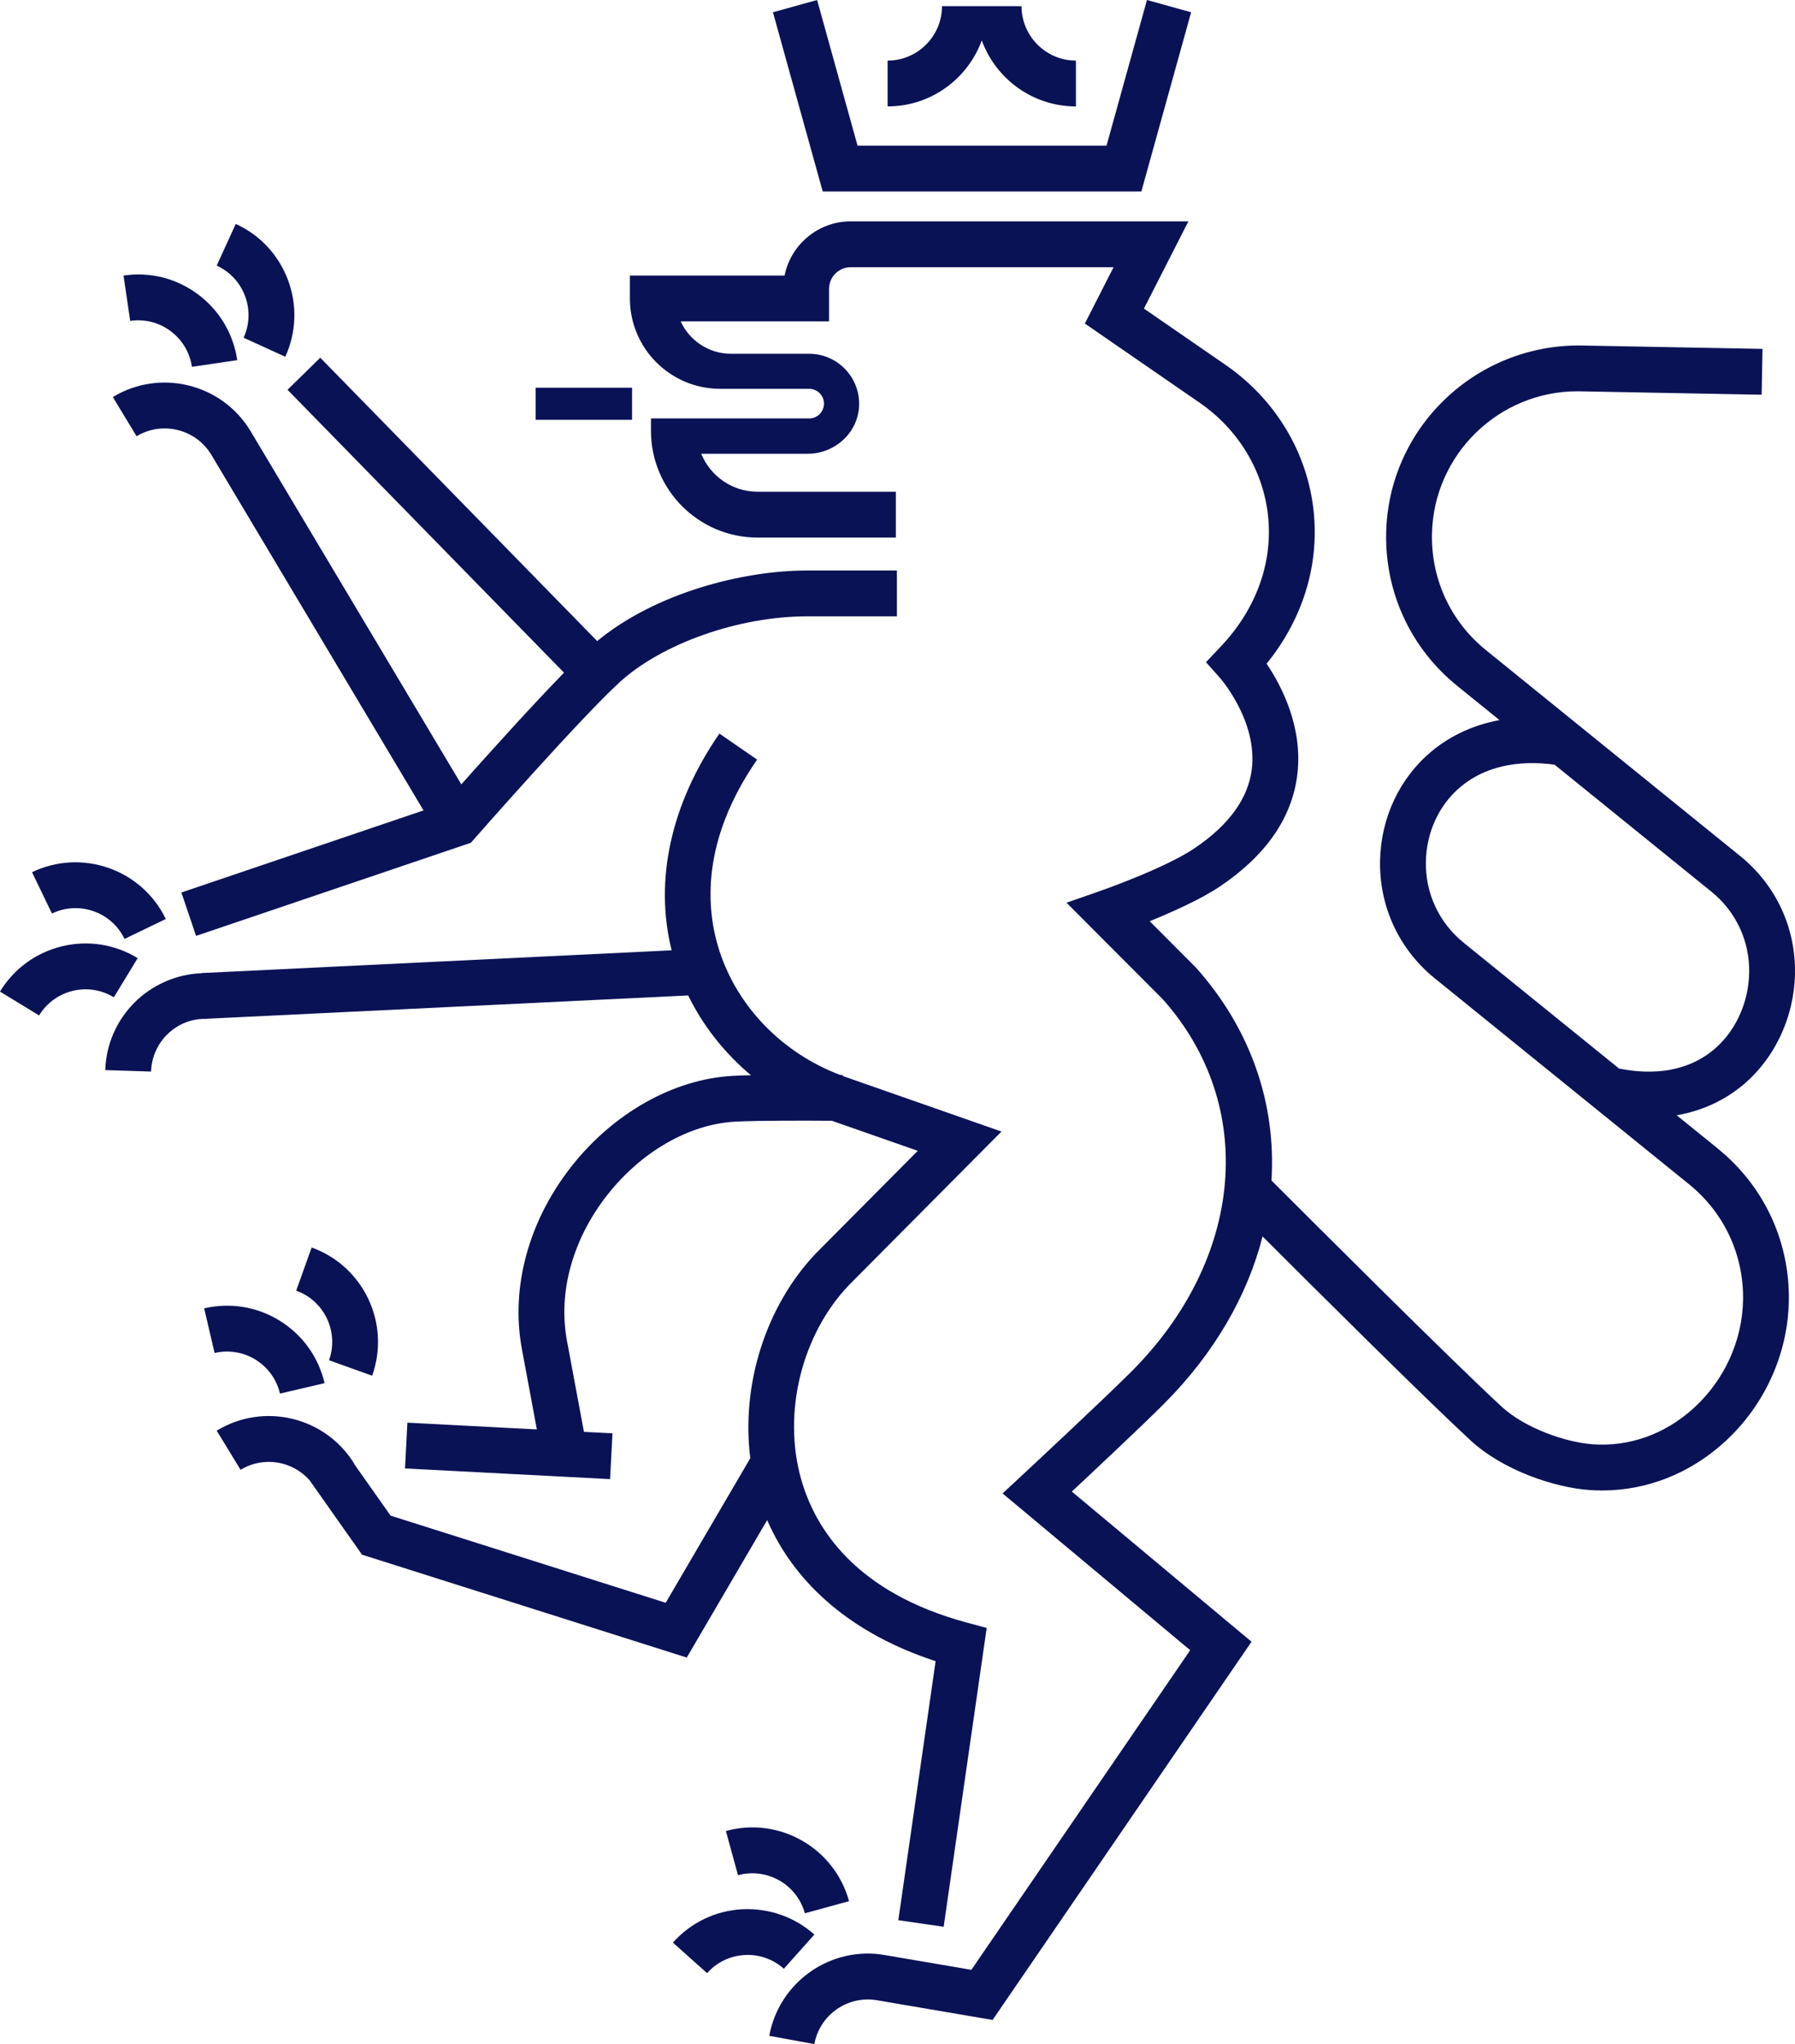 <?xml version="1.0" encoding="UTF-8"?>
<svg id="Layer_2" data-name="Layer 2" xmlns="http://www.w3.org/2000/svg" viewBox="0 0 899.78 1023.98">
  <defs>
    <style>
      .cls-1 {
        fill: #0a1256;
      }
    </style>
  </defs>
  <g id="Vrstva_1" data-name="Vrstva 1">
    <g>
      <path class="cls-1" d="M861.16,575.43l-20.68-16.73c13.88-2.4,24.27-8.14,31.51-13.79,16.97-13.27,27.36-34.64,27.78-57.18.43-22.96-9.57-44.4-27.41-58.85l-127.52-103.21c-17.6-14.25-27.46-35.41-27.04-58.06.74-39.76,33.33-71.59,72.93-71.59.45,0,.91,0,1.36.02l90.97,1.7.43-22.96-90.97-1.7c-52.8-.62-96.69,41.24-97.68,94.11-.55,29.78,12.41,57.61,35.55,76.34l21.27,17.21c-15.37,2.83-26.53,9.39-34.08,15.67-15.99,13.3-25.4,33.28-25.8,54.82-.43,22.96,9.56,44.41,27.4,58.85l127.52,103.21c17.61,14.25,27.46,35.42,27.04,58.06-.38,20.37-9.38,40.06-24.71,54.03-14.33,13.06-32.41,19.54-50.89,18.12-13.21-.98-33.67-7.95-45.56-18.95-26.52-24.54-97.53-95.48-115.23-113.19,2.38-37.95-10.05-75.5-37.83-106.6l-23.22-23.28c11.29-4.57,25.78-11.04,35.35-17.5,23.01-15.52,36.01-34.33,38.65-55.9,2.92-23.9-7.99-44.64-15.39-55.59,18.07-22.32,26.41-49.08,23.59-76.29-3.05-29.4-19.15-56.15-44.17-73.41l-40.91-28.2,22.28-43.7h-169.26c-16.36,0-30.04,11.68-33.15,27.14h-77.54v11.48c0,25,20.27,45.27,45.27,45.27h44.59c4.1,0,7.42,3.32,7.42,7.42h0c0,4.1-3.32,7.42-7.42,7.42h-79.3v6.21c0,29.53,23.94,53.47,53.47,53.47h69.29v-22.96h-69.29c-12.76,0-23.72-7.88-28.27-19.03h53.38c13.47,0,25.08-10.34,25.74-23.79.7-14.38-10.79-26.3-25.02-26.3h-39.19c-11.19,0-20.85-6.67-25.22-16.23h74.38v-16.27c0-6,4.86-10.86,10.86-10.86h131.76l-14.39,28.22,57.47,39.62c19.49,13.43,32.02,34.16,34.37,56.86,2.44,23.49-6.04,46.75-23.86,65.48l-7.26,7.68,7.02,7.89c.19.22,18.97,21.65,15.93,45.82-1.84,14.62-11.49,27.92-28.69,39.51-14.86,10.03-46.6,21.15-46.92,21.26l-17.25,6.02,48.19,48.29c47.46,53.17,41,129.92-15.73,186.65-14.63,14.62-54.56,51.74-54.96,52.11l-9.55,8.87,94.04,78.54-109.69,160.11-43-7.33h0c-27.2-4.95-53.33,13.2-58.31,40.4l22.59,4.13c2.7-14.78,16.91-24.6,31.73-21.91l.13.03,57.5,9.79,129.79-189.47-90.07-75.22c12.91-12.07,35.49-33.26,46.04-43.81,25.4-25.4,42-54.37,49.57-84,27.03,26.99,81.1,80.76,104.08,102.02,16.62,15.38,42.47,23.74,59.45,24.99,2.22.17,4.44.25,6.65.25,22.48,0,44.08-8.5,61.42-24.3,19.97-18.2,31.71-43.92,32.2-70.57.55-29.77-12.41-57.6-35.55-76.34ZM714.75,431.66c.27-14.86,6.66-28.56,17.52-37.6,11.77-9.78,27.97-13.57,46.98-11l78.67,63.67c12.3,9.96,19.19,24.74,18.89,40.56-.29,15.69-7.38,30.46-18.95,39.51-11.87,9.26-27.82,12.2-46.28,8.49l-77.94-63.07c-12.3-9.96-19.18-24.74-18.89-40.56Z"/>
      <polygon class="cls-1" points="572.13 95.93 597.07 6.15 574.94 0 554.67 72.97 429.86 72.97 409.59 0 387.46 6.15 412.4 95.93 572.13 95.93"/>
      <path class="cls-1" d="M363.87,917.25l6.07,22.14c14.5-3.93,29.54,4.58,33.51,19.08l22.15-6.08c-7.33-26.7-35.02-42.51-61.73-35.14Z"/>
      <path class="cls-1" d="M408.22,969.12c-10.01-8.93-22.92-13.31-36.29-12.67-13.39.76-25.69,6.7-34.62,16.71l17.13,15.29c4.85-5.44,11.52-8.66,18.79-9.07,7.21-.45,14.26,2.02,19.7,6.87l15.29-17.13Z"/>
      <path class="cls-1" d="M62.42,470.36l20.69-9.98c-12.02-24.94-42.11-35.45-67.05-23.44l9.97,20.69c13.56-6.51,29.87-.82,36.4,12.73Z"/>
      <path class="cls-1" d="M69.03,479.99c-11.46-6.98-24.95-9.1-37.99-5.93-13.04,3.17-24.06,11.22-31.05,22.68l19.61,11.95c3.79-6.22,9.77-10.59,16.85-12.31,7.07-1.71,14.4-.57,20.61,3.22l11.96-19.61Z"/>
      <path class="cls-1" d="M122.85,148.33c2.54,6.83,2.28,14.23-.74,20.85l20.89,9.54c5.57-12.2,6.06-25.84,1.37-38.41-4.69-12.58-13.99-22.57-26.2-28.14l-9.54,20.9c6.62,3.01,11.67,8.44,14.22,15.26Z"/>
      <path class="cls-1" d="M85.5,165.85c5.84,4.35,9.64,10.71,10.7,17.91l22.72-3.34c-1.95-13.28-8.96-24.99-19.72-33-10.77-8.01-24.01-11.37-37.28-9.38l3.34,22.71c7.22-1.06,14.39.75,20.24,5.1Z"/>
      <path class="cls-1" d="M105.9,227.76h0s106.4,178.22,106.4,178.22l-121.38,41.12,7.36,21.74,137.76-46.66,2.03-2.31c.52-.58,51.92-59.11,72.25-77.85,21.23-19.58,59.95-33.26,94.16-33.26h45.1v-22.96h-45.1c-31.71,0-75.56,10.98-105.13,35.35l-138.81-141.95-16.42,16.06,138.6,141.72c-16.48,16.89-38.6,41.48-51.48,55.95l-105.67-177-.04-.06c-14.33-23.69-45.28-31.32-68.97-16.97l11.89,19.65c12.86-7.77,29.65-3.64,37.44,9.22Z"/>
      <path class="cls-1" d="M186.54,689.18c9.35-26.08-4.26-54.89-30.32-64.24l-7.75,21.62c14.15,5.07,21.53,20.71,16.46,34.87l21.62,7.75Z"/>
      <path class="cls-1" d="M128.17,681.18c6.19,3.84,10.51,9.86,12.17,16.95l22.36-5.24c-3.06-13.06-11.02-24.16-22.42-31.23-11.41-7.08-24.88-9.28-37.94-6.23l5.24,22.35c7.09-1.65,14.4-.45,20.59,3.38Z"/>
      <path class="cls-1" d="M492.13,20.25c7.03,19.26,25.53,33.06,47.2,33.06v-22.96c-15.03,0-27.26-12.23-27.26-27.26h-39.88c0,15.03-12.23,27.26-27.26,27.26v22.96c21.67,0,40.17-13.79,47.2-33.06Z"/>
      <path class="cls-1" d="M344.25,830.37l40.31-68.87c14.21,32.78,43.55,57.39,84.44,70.66l-18.7,129.78,22.73,3.28,21.57-149.7-9.84-2.65c-56.35-15.16-76.37-47.59-83.25-72.13-9.29-33.19.41-72.19,23.98-96.91l76.52-76.98-78.43-27.42c-.39-.14-.76-.3-1.15-.44v-.47c-.14,0-.58,0-1.26-.01-28.8-10.88-51.33-33.87-60.5-62.02-6.93-21.29-9.3-55.21,18.84-95.96l-18.9-13.04c-24.35,35.27-32.71,73.51-23.94,108.57l-235.64,11.4v.07c-26.23,1.1-47.41,22.05-48.27,48.53l22.96.74c.48-15.02,13.11-27.07,28.12-26.36v-.11s241.11-11.66,241.11-11.66c7.49,15.31,18.28,28.93,31.48,39.97-3.53.08-6.72.19-9.3.33-29.52,1.64-59.72,18.64-80.79,45.48-21.44,27.31-30.46,60.6-24.74,91.31l7.51,40.31-64.9-3.38-1.19,22.93,102.8,5.35,1.19-22.93-14.3-.74-8.53-45.73c-4.51-24.23,2.86-50.82,20.23-72.94,17.05-21.72,40.98-35.44,64-36.73,11.58-.64,37.48-.53,48.57-.45l43.06,15.06-51,51.3c-25.29,26.5-37.59,66.06-32.94,102.67l-42.4,72.44-137.92-43.66-18.19-25.8.07-.04c-14.42-23.64-45.39-31.15-69.03-16.72l11.96,19.61c11.43-6.98,25.99-4.49,34.57,5.2l26.31,37.31,162.78,51.54Z"/>
      <rect class="cls-1" x="268.52" y="194.23" width="48.31" height="16.08"/>
    </g>
  </g>
</svg>